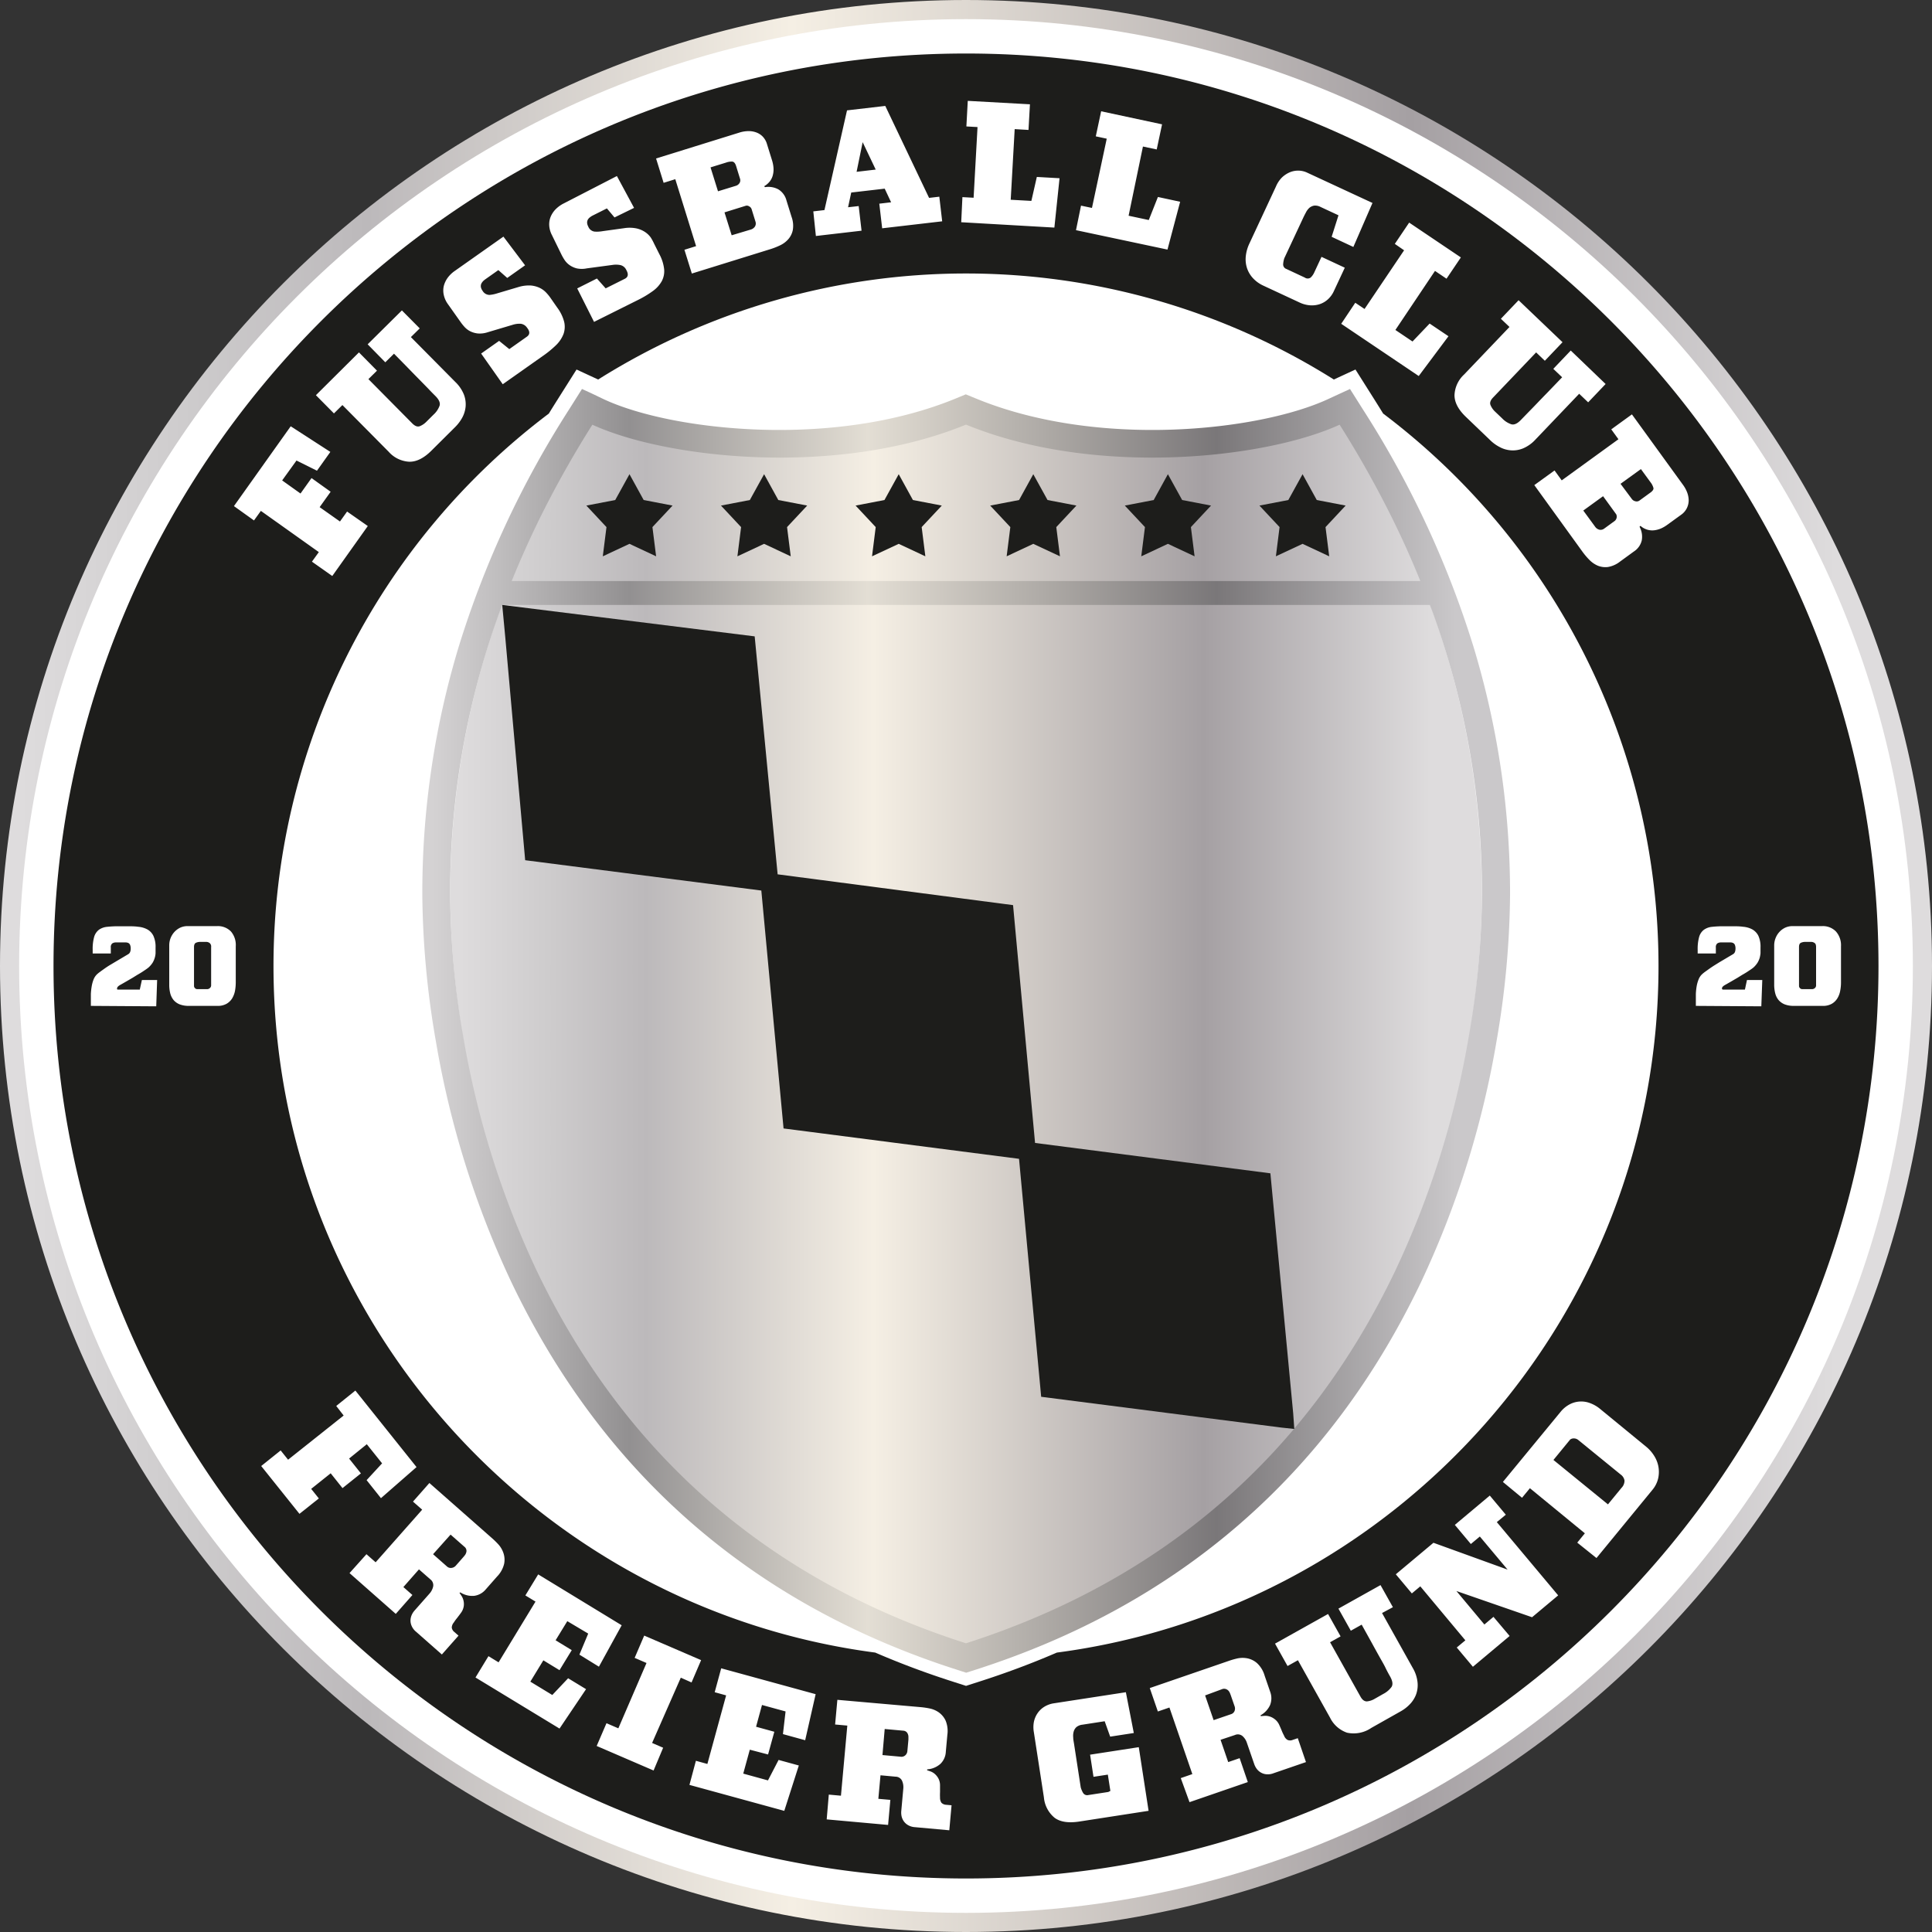 <?xml version="1.0" encoding="utf-8"?>
<svg xmlns="http://www.w3.org/2000/svg" xmlns:xlink="http://www.w3.org/1999/xlink" viewBox="0 0 404 404"><rect x="0" y="0" width="404" height="404" fill="#333333" stroke="none"/><defs><linearGradient id="a" x1="142.13" y1="264.81" x2="357.87" y2="264.81" gradientUnits="userSpaceOnUse"><stop offset=".01" stop-color="#dedcdd"/><stop offset=".1" stop-color="#cdcbcc"/><stop offset=".19" stop-color="#bcb9bb"/><stop offset=".41" stop-color="#f5efe4"/><stop offset=".73" stop-color="#a5a0a3"/><stop offset=".95" stop-color="#dedcdd"/></linearGradient><linearGradient id="b" x1="48" y1="250" x2="452" y2="250" xlink:href="#a"/><linearGradient id="c" x1="136.27" y1="263.56" x2="363.73" y2="263.56" gradientUnits="userSpaceOnUse"><stop offset=".01" stop-color="#d4d2d3"/><stop offset=".06" stop-color="#c3c1c2"/><stop offset=".18" stop-color="#969495"/><stop offset=".19" stop-color="#929091"/><stop offset=".41" stop-color="#e3ded4"/><stop offset=".73" stop-color="#7a7779"/><stop offset=".95" stop-color="#cac8ca"/></linearGradient></defs><circle cx="202" cy="202" r="200" fill="#fff"/><path d="M347.61 175.92a190.93 190.93 0 00-8.46-20 217.85 217.85 0 00-11-19.77c-7.74 3.58-20.52 6.37-34.75 6.86s-29.89-1.3-43.38-6.88c-13.49 5.58-29.16 7.38-43.38 6.89s-27-3.29-34.75-6.87A218.14 218.14 0 00161 155.66a192.38 192.38 0 00-8.39 19.7 175.23 175.23 0 00-10.46 60.06 182.66 182.66 0 002.75 30 191.12 191.12 0 0015.32 49.32q13.85 29.24 36.4 49T250 393.48q30.84-10 53.4-29.73t36.4-49a191.12 191.12 0 0015.32-49.32 182.66 182.66 0 002.75-30 177 177 0 00-2.55-30.21 175.17 175.17 0 00-7.71-29.3z" transform="translate(-48 -48)" fill="url(#a)"/><path d="M250 452c-111.38 0-202-90.62-202-202S138.62 48 250 48s202 90.62 202 202-90.62 202-202 202zm0-400C140.82 52 52 140.82 52 250s88.82 198 198 198 198-88.82 198-198S359.18 52 250 52z" transform="translate(-48 -48)" fill="url(#b)"/><path d="M202 11.19C96.78 11.19 11.19 96.78 11.19 202S96.78 392.81 202 392.81 392.81 307.22 392.81 202 307.22 11.19 202 11.19zm19 334.38q-7.87 3.4-16.35 6.11l-2.64.85-2.65-.85q-8.46-2.7-16.34-6.11C112.1 336.24 57.19 275.41 57.19 202a144.66 144.66 0 0157.58-115.52c.56-.92 1.13-1.83 1.71-2.75l4.08-6.46 4.52 2.09a144.52 144.52 0 01153.84 0l4.52-2.09 4.08 6.46c.58.92 1.15 1.84 1.71 2.75A144.68 144.68 0 01346.81 202c0 73.41-54.91 134.24-125.81 143.57z" fill="#1d1d1b"/><path d="M76.91 110l-7.43 10.45-4.25-3 1.44-2-12.12-8.62-1.44 2-4.19-3 11.87-16.69 8.29 5.36-2.8 3.93L62 96.3l-3 4.16 3.84 2.74 2.3-3.23 4 2.86-2.3 3.22 4.25 3 1.49-2.08zm13.28-15.74q-2.38 2.36-4.65 2.29a6.18 6.18 0 01-4.26-2.08L71.6 84.7l-1.77 1.75-3.77-3.81 9-8.95 3.77 3.82-1.79 1.77 9.17 9.26c.56.56 1.08.76 1.55.59a4.07 4.07 0 001.46-1l1.43-1.42a4.67 4.67 0 001.27-1.87c.18-.58-.1-1.25-.84-2-.49-.49-1-1-1.51-1.55l-1.79-1.83c-.67-.68-1.44-1.46-2.3-2.35s-1.89-1.93-3.09-3.15l-1.82 1.8L76.88 72l7.16-7.09 3.73 3.76-1.85 1.82 9.28 9.37a7.55 7.55 0 011.82 2.68 5.72 5.72 0 01.34 2.54 6.08 6.08 0 01-.72 2.29 8.64 8.64 0 01-1.41 1.88zm14.94-13.91l-4.52-6.42 3.76-2.65L106.5 73l3.67-2.59c.61-.43.67-1 .17-1.71l-.17-.23a1.87 1.87 0 00-1.29-.77 4.8 4.8 0 00-1.47.16L102 69.47a5.26 5.26 0 01-2.09.26 4.72 4.72 0 01-1.57-.45 4.21 4.21 0 01-1.18-.89 10.08 10.08 0 01-.86-1.07l-2.64-3.73a5.08 5.08 0 01-.86-1.91 4.21 4.21 0 010-1.87 5.1 5.1 0 01.81-1.72 6.3 6.3 0 011.48-1.43l10.18-7.18 4.53 6-3.73 2.64-1.86-1.64-2.68 1.89a4.11 4.11 0 00-.49.4 2.46 2.46 0 00-.39.54 1.35 1.35 0 00-.1.67 1.86 1.86 0 00.35.81 1.69 1.69 0 001.48.88 7.4 7.4 0 001.63-.34l4.41-1.31a7.46 7.46 0 012.55-.32 5.36 5.36 0 011.89.5 4.61 4.61 0 011.36 1 9.53 9.53 0 01.89 1.09l1.39 2a8.57 8.57 0 011.47 3 4.54 4.54 0 01-.13 2.54 6.54 6.54 0 01-1.55 2.33 21.49 21.49 0 01-2.84 2.32zm19.09-13.04l-3.52-7 4.12-2.07 1.83 2.06 4-2c.66-.33.8-.89.41-1.66l-.13-.26a1.82 1.82 0 00-1.16-.94 4.77 4.77 0 00-1.48-.07l-5.59.75a5.17 5.17 0 01-2.1 0 4.53 4.53 0 01-1.49-.68 4.1 4.1 0 01-1-1 10.56 10.56 0 01-.69-1.18l-2-4.09a5 5 0 01-.57-2 4.24 4.24 0 01.3-1.85 5 5 0 011.06-1.58 6.42 6.42 0 011.67-1.2L129 36.81l3.59 6.66-4.09 2-1.59-1.89-2.93 1.47a3.27 3.27 0 00-.54.33 1.91 1.91 0 00-.47.47 1.28 1.28 0 00-.2.65 1.81 1.81 0 00.23.85 1.65 1.65 0 001.33 1.08 6.77 6.77 0 001.67-.09l4.55-.63a7.17 7.17 0 012.57.06 5.27 5.27 0 011.8.77 4.57 4.57 0 011.19 1.17 11.44 11.44 0 01.69 1.29l1.08 2.15a8.62 8.62 0 011 3.16 4.46 4.46 0 01-.5 2.49 6.36 6.36 0 01-1.88 2.07 21.31 21.31 0 01-3.14 1.88zm18.9-15.08l2.44-.76-4.35-14-2.44.76-1.58-5.09 17.5-5.44a6.5 6.5 0 011.7-.28 4.55 4.55 0 011.66.24 3.6 3.6 0 011.4.86 3.75 3.75 0 01.93 1.6l1.08 3.47a6.72 6.72 0 01.28 1.46 4.63 4.63 0 01-.1 1.44 3.49 3.49 0 01-.57 1.31 4 4 0 01-1.14 1.06c-.07 0-.1.06-.08.13a.18.18 0 00.16.14 4.35 4.35 0 012.77.48 3.83 3.83 0 011.68 2.32l1.07 3.44a5.35 5.35 0 01.25 2.75 4.16 4.16 0 01-.95 1.91 5.27 5.27 0 01-1.7 1.27 15.08 15.08 0 01-2 .79l-16.46 5.11zm10.77-13.38a1.34 1.34 0 00.75-.57 1.06 1.06 0 00.11-.9l-.82-2.65c-.18-.59-.45-.9-.8-.94a3.43 3.43 0 00-1.31.21l-3.24 1 1.56 5zM157 48a1.55 1.55 0 00.88-.65 1.23 1.23 0 00.1-1l-.81-2.61a1 1 0 00-.52-.59.86.86 0 00-.68-.13l-4.47 1.39 1.5 4.79zm13.07-3.8l2.33-.27 4.72-20.85 8-.93 9.16 19.23 2.14-.25.6 5.15-12.55 1.46-.6-5.15 2.47-.29-1.34-2.85-7 .81-.66 3.08 2.22-.25.6 5.15-9.55 1.11zm9.05-8.27l4-.47-2.73-5.73zm22.13 5.29l2.34.13.82-14.78-2.33-.13.29-5.35 13 .72-.3 5.36-2.89-.17-.83 14.77 4.32.24 1.14-5.01 4.75.27-1.08 10.32L201 46.47zm24.8 1.78l2.29.48L231.43 29l-2.29-.49 1.12-5.24L243 26l-1.12 5.25-2.88-.61-3 14.47 4.22.9 1.91-4.82 4.65 1-2.65 10L225 48.13zM283 51.64l-4.54-2.12 1.43-4.5-3.76-1.75a2.38 2.38 0 00-1.34-.27 2.15 2.15 0 00-1 .47 3.38 3.38 0 00-.73 1c-.21.38-.41.78-.6 1.19l-3.9 8.34a5 5 0 00-.24 1.24 1 1 0 00.67 1l3.85 1.8a1.06 1.06 0 001.23 0 3.37 3.37 0 00.75-1.06l1.52-3.27 4.87 2.27-2.27 4.86a5.27 5.27 0 01-1.29 1.78 4.81 4.81 0 01-1.74 1 5.27 5.27 0 01-2 .22 6.16 6.16 0 01-2.15-.58l-7.54-3.51a6.87 6.87 0 01-2.23-1.6 5.8 5.8 0 01-1.24-2.12 6 6 0 01-.24-2.48 8.25 8.25 0 01.76-2.65l5.55-11.91a6 6 0 011.18-1.81 5.53 5.53 0 011.61-1.11 4.48 4.48 0 011.85-.39 4.41 4.41 0 011.92.44L287 42.44zm.4 11.67l1.94 1.3 8.27-12.27-1.94-1.34 3-4.45 10.81 7.28-3 4.45-2.41-1.63L291.79 69l3.58 2.41 3.58-3.75 3.94 2.65-6.22 8.32-16.21-10.92zm23.18 23.91q-2.43-2.31-2.43-4.58a6.22 6.22 0 012-4.32l9.5-9.95-1.8-1.71 3.7-3.88 9.19 8.78-3.7 3.88-1.82-1.75-9 9.43c-.55.57-.73 1.09-.55 1.56a4 4 0 001 1.43l1.46 1.39a4.68 4.68 0 001.9 1.22q.89.25 2-.9l1.5-1.55c.52-.53 1.12-1.14 1.78-1.83s1.43-1.49 2.29-2.37l3.06-3.18-1.85-1.76 3.65-3.83 7.29 7-3.65 3.83-1.88-1.79-9.1 9.53a7.47 7.47 0 01-2.63 1.89 5.61 5.61 0 01-2.53.41 5.8 5.8 0 01-2.31-.66 8.28 8.28 0 01-1.92-1.35zm18.49 11.16l1.5 2.07 11.86-8.6-1.5-2.07 4.32-3.13L352 101.48a6.72 6.72 0 01.81 1.52 4.82 4.82 0 01.31 1.65 3.76 3.76 0 01-.38 1.6 3.68 3.68 0 01-1.21 1.4l-2.94 2.13a6.93 6.93 0 01-1.29.74 5.37 5.37 0 01-1.4.37 3.65 3.65 0 01-1.43-.13 3.73 3.73 0 01-1.36-.74.1.1 0 00-.15 0c-.08.06-.11.13-.08.2a4.34 4.34 0 01.43 2.77 3.8 3.8 0 01-1.66 2.34l-2.91 2.12a5.57 5.57 0 01-2.53 1.12 4.27 4.27 0 01-2.12-.29 5.52 5.52 0 01-1.74-1.21 14.84 14.84 0 01-1.39-1.63l-10.12-14zm8.49 11.77a1.55 1.55 0 00.9.62 1.24 1.24 0 001-.24l2.21-1.61a1.16 1.16 0 00.3-1.37l-2.75-3.79-4.14 3zm7.64-5.85a1.25 1.25 0 00.78.52 1 1 0 00.89-.18l2.24-1.63c.51-.36.72-.72.63-1a3.33 3.33 0 00-.61-1.18l-2-2.74-4.26 3.08zM62.62 316.56l-8-10 4.07-3.26 1.55 1.94L71.86 296l-1.55-2 4-3.22 12.79 16-7.44 6.5-3-3.77L79.9 306l-3.2-4-3.7 3 2.47 3.1-3.85 3.08-2.47-3.1-4.08 3.26 1.6 2zM76.63 325l1.92 1.69 9.73-11-1.92-1.69 3.43-3.89 13.29 11.71a16.81 16.81 0 011.2 1.2 5.16 5.16 0 011 1.76 4.35 4.35 0 01.14 2.23 5.71 5.71 0 01-1.48 2.66l-2.35 2.67a3.8 3.8 0 01-2.4 1.36 4.59 4.59 0 01-2.89-.69h-.05a.1.1 0 00-.08 0 .12.12 0 000 .2c.05.08.16.25.33.49a3.05 3.05 0 01.4.91 3.21 3.21 0 01.08 1.22 3.13 3.13 0 01-.58 1.42c-.29.4-.57.77-.85 1.13a8.54 8.54 0 00-.66.91 1.7 1.7 0 00-.42 1.07 1.45 1.45 0 00.57.93l.84.74-3.48 3.94-5.4-4.76a3.24 3.24 0 01-.93-1.23 2.82 2.82 0 01-.23-1.21 3.06 3.06 0 01.26-1.08 3.58 3.58 0 01.57-.89l3.15-3.57a3.27 3.27 0 00.76-1.49 1.52 1.52 0 00-.59-1.48l-2.38-2.09-3.26 3.7 1.89 1.66-3.48 3.95-9.67-8.53zm13.93 0l2.89 2.55a1.17 1.17 0 001 .31 1.39 1.39 0 00.85-.45l1.59-1.81c.1-.11.2-.24.32-.39a1.56 1.56 0 00.27-.53 1.08 1.08 0 00-.37-1.24l-2.89-2.54zm11.58 21.32l2.12 1.29 7.72-12.7-2.12-1.29 2.68-4.4L130 339.86l-4.76 8.66-4.08-2.52 1.84-4.4-4.37-2.6-2.45 4 3.38 2.06-2.56 4.19-3.38-2.06-2.72 4.46 4.59 2.79 3.31-3.5 3.75 2.28-5.55 8.24-17.57-10.68zm34.22 18.15l2.31 1-2 4.76-11.9-5.13 2.05-4.76 2.48 1.07 5.89-13.66-2.48-1.07 2-4.66 11.9 5.13-2 4.67-2.25-1zm9.16 3.73l2.4.66 3.92-14.34-2.39-.66 1.36-5 19.75 5.41-2.19 9.63-4.65-1.28.55-4.74-4.93-1.35-1.24 4.55 3.82 1.05-1.31 4.75-3.82-1-1.37 5 5.17 1.42 2.22-4.28 4.23 1.16-3.04 9.49-19.83-5.43zm27.79 7.07l2.54.23 1.33-14.66-2.55-.23.47-5.16 17.64 1.55a16.66 16.66 0 011.67.26 5.09 5.09 0 011.88.8 4.4 4.4 0 011.44 1.72 5.73 5.73 0 01.37 3l-.32 3.54a3.76 3.76 0 01-1.13 2.52 4.63 4.63 0 01-2.74 1.15.13.13 0 00.09.23l.56.19a3 3 0 01.86.49 3.52 3.52 0 01.78.94 3.08 3.08 0 01.37 1.5v1.41a10.34 10.34 0 000 1.12 1.84 1.84 0 00.3 1.11 1.49 1.49 0 001 .42l1.11.1-.47 5.23-7.17-.65a3.31 3.31 0 01-1.48-.44 2.81 2.81 0 01-.9-.84 3 3 0 01-.43-1 3.81 3.81 0 01-.07-1.05l.43-4.74a3.28 3.28 0 00-.27-1.65 1.5 1.5 0 00-1.35-.84l-3.15-.29-.45 4.92 2.51.22-.47 5.24-12.84-1.16zm11.22-8.27l3.84.35a1.18 1.18 0 00.95-.31 1.33 1.33 0 00.42-.87l.22-2.4v-.5a1.52 1.52 0 00-.09-.59 1.25 1.25 0 00-.33-.52 1.15 1.15 0 00-.7-.26l-3.84-.35zm52.56-4.61l-4.94.76-1.15-3.22-4.66.72a2.37 2.37 0 00-1.27.52 2 2 0 00-.56.95 3.3 3.3 0 00-.09 1.19c0 .44.1.88.17 1.33l1.4 9.11a5 5 0 00.49 1.16 1 1 0 001.11.45l4.16-.64.44-.22-.53-3.41-3 .46-.71-4.63 10.18-1.57 2.05 13.31-14.48 2.24c-2.28.35-4 .09-5.18-.79a6.23 6.23 0 01-2.23-4.26l-2.1-13.63a6 6 0 010-2.12 5 5 0 01.76-1.83 4.69 4.69 0 011.43-1.37 5.27 5.27 0 012.05-.73l15-2.31zm9.82 9.43l2.42-.84-4.79-13.92-2.42.83-1.69-4.9 16.75-5.76a16.15 16.15 0 011.63-.45 5.22 5.22 0 012.05 0 4.39 4.39 0 012 1 5.7 5.7 0 011.58 2.6l1.16 3.37a3.86 3.86 0 010 2.76 4.66 4.66 0 01-2 2.17.12.12 0 000 .08.13.13 0 00.18.09l.6-.05a2.89 2.89 0 011 .1 3.2 3.2 0 011.1.54 3.07 3.07 0 011 1.21c.2.44.39.87.56 1.29a8.63 8.63 0 00.47 1 1.69 1.69 0 00.72.89 1.38 1.38 0 001.09 0l1.06-.36 1.71 5-6.81 2.34a3.29 3.29 0 01-1.53.2 2.75 2.75 0 01-1.16-.4 2.84 2.84 0 01-.82-.76 3.68 3.68 0 01-.49-.94l-1.55-4.49a3.15 3.15 0 00-.92-1.4 1.51 1.51 0 00-1.58-.21l-3 1 1.6 4.66 2.39-.82 1.71 5-12.19 4.2zm6.87-12.12l3.65-1.25a1.16 1.16 0 00.73-.67 1.41 1.41 0 000-1l-.79-2.28-.18-.47a1.93 1.93 0 00-.32-.5 1.36 1.36 0 00-.52-.33 1.11 1.11 0 00-.75 0l-3.6 1.33zm32.98 1.62a6.53 6.53 0 01-5.09 1 6.21 6.21 0 01-3.55-3.15l-6.71-12-2.17 1.21-2.62-4.68 11.09-6.2 2.62 4.68-2.2 1.23 6.36 11.37c.39.7.83 1 1.34 1a3.93 3.93 0 001.66-.56l1.76-1a4.92 4.92 0 001.73-1.46c.33-.52.23-1.24-.28-2.16-.34-.6-.69-1.24-1-1.89s-.76-1.4-1.23-2.24-1-1.8-1.59-2.88l-2.14-3.86-2.27 1.27-2.59-4.62 8.8-4.92 2.59 4.62-2.27 1.22 6.43 11.5a7.4 7.4 0 011 3.07 5.71 5.71 0 01-.35 2.55 6 6 0 01-1.31 2 8.11 8.11 0 01-1.86 1.43zm17.86-16.81l1.8-1.5-9.42-11.29-1.77 1.48-3.35-4 7.87-6.59 15.5 5.61-5.8-6.92-1.88 1.57-3.35-4 7.31-6.13 3.35 4-1.88 1.55 12.83 15.32-5.46 4.57-15.82-5.48 5.85 7 1.9-1.6 3.38 4-7.68 6.44zm25.2-21.93l1.59-1.95-11.49-9.43-1.65 2-4-3.31 12-14.58a6.2 6.2 0 012-1.67 5.2 5.2 0 014.29-.21 7.1 7.1 0 012 1.16l9.75 8a7.64 7.64 0 011.51 1.71 6.5 6.5 0 01.94 2.23 6.29 6.29 0 010 2.52 5.78 5.78 0 01-1.28 2.56l-11.64 14.19zm6.42-8l2.83-3.45a2.16 2.16 0 00.63-1.53 1.94 1.94 0 00-.8-1.26l-8.9-7.25a1.44 1.44 0 00-.82-.3 1.24 1.24 0 00-.85.24l-3.49 4.26zM19 210.34v-2.5a13.19 13.19 0 01.16-1.5 7.2 7.2 0 01.38-1.45 3.09 3.09 0 01.74-1.15 5.73 5.73 0 01.62-.5c.26-.2.56-.41.88-.64s.68-.47 1.06-.71l1.16-.69 2.83-1.68a.91.91 0 00.39-.48 1.81 1.81 0 00.11-.65 2 2 0 00-.12-.78.79.79 0 00-.33-.4 1.28 1.28 0 00-.56-.14h-2.05a1.35 1.35 0 00-.81.22 1 1 0 00-.29.84v1.25h-3.79v-.75a9.36 9.36 0 01.31-2.72 2.9 2.9 0 011-1.49 3.52 3.52 0 011.7-.61 21.16 21.16 0 012.43-.12h1.73c.85 0 1.64 0 2.36.11a4.81 4.81 0 011.9.55 3.06 3.06 0 011.26 1.33 5.48 5.48 0 01.46 2.45v1.19a4.07 4.07 0 01-.18 1 4.36 4.36 0 01-.44 1 5.07 5.07 0 01-.86 1c-.11.09-.28.22-.51.38l-.79.53c-.3.19-.62.39-1 .6l-1 .62c-.82.48-1.71 1-2.67 1.54a1.9 1.9 0 00-.4.3.59.59 0 00-.2.44.21.21 0 000 .12.19.19 0 00.17.08h4.58l.44-2h3.19l-.19 5.5zm16.39-12.65a4.14 4.14 0 01.28-1.52 4.25 4.25 0 01.81-1.3 4 4 0 011.21-.89 3.62 3.62 0 011.51-.32h6.22a3.78 3.78 0 012.88 1.13 4.32 4.32 0 011 3.07v7.54a10 10 0 01-.16 1.8 4.9 4.9 0 01-.6 1.58 3.37 3.37 0 01-1.18 1.13 3.67 3.67 0 01-1.87.43h-6a5.21 5.21 0 01-1.92-.32 3.25 3.25 0 01-1.27-.9 3.69 3.69 0 01-.7-1.4 7.28 7.28 0 01-.21-1.82zm5.18 8.47a.65.65 0 00.2.47.64.64 0 00.47.21h2.07a.83.83 0 00.58-.23.73.73 0 00.26-.57v-8a.94.94 0 00-.32-.85 1.22 1.22 0 00-.64-.23h-1.32a2.14 2.14 0 00-.89.18c-.27.12-.41.42-.41.9zm314.05 4.18v-2.5a13.13 13.13 0 01.15-1.5 7.22 7.22 0 01.39-1.45 3 3 0 01.74-1.15 6.6 6.6 0 01.61-.5l.89-.64c.33-.23.68-.47 1.06-.71l1.11-.69 2.84-1.68a.91.91 0 00.39-.48 2.06 2.06 0 00.11-.65 2 2 0 00-.12-.78.76.76 0 00-.34-.4 1.2 1.2 0 00-.55-.14h-2a1.35 1.35 0 00-.81.22 1 1 0 00-.29.84v1.25H355v-.75a9.36 9.36 0 01.31-2.72 2.84 2.84 0 011-1.49 3.48 3.48 0 011.69-.61 21.35 21.35 0 012.44-.12h1.73c.85 0 1.63 0 2.36.11a4.81 4.81 0 011.9.55 3.18 3.18 0 011.26 1.33 5.49 5.49 0 01.45 2.45v1.19a5.47 5.47 0 01-.18 1 4.42 4.42 0 01-.45 1 5 5 0 01-.85 1c-.11.09-.28.22-.51.38l-.8.53c-.29.19-.62.39-1 .6l-1 .62c-.82.48-1.71 1-2.67 1.54a2.26 2.26 0 00-.41.3.61.61 0 00-.19.44.21.21 0 00.05.12.19.19 0 00.17.08h4.58l.43-2h3.2l-.2 5.5zM371 197.69a4.15 4.15 0 01.29-1.52 4.07 4.07 0 01.81-1.3 3.84 3.84 0 011.21-.89 3.62 3.62 0 011.51-.32h6.22a3.78 3.78 0 012.88 1.13 4.32 4.32 0 011.05 3.07v7.54a9.14 9.14 0 01-.17 1.8 4.48 4.48 0 01-.6 1.58 3.34 3.34 0 01-1.17 1.13 3.67 3.67 0 01-1.87.43h-6.05a5.21 5.21 0 01-1.92-.32 3.25 3.25 0 01-1.27-.9 3.55 3.55 0 01-.7-1.4 7.26 7.26 0 01-.22-1.82zm5.19 8.47a.65.65 0 00.2.47.64.64 0 00.47.21h2.06a.86.86 0 00.59-.23.72.72 0 00.25-.57v-8c0-.43-.1-.72-.31-.85a1.25 1.25 0 00-.65-.23h-1.32a2.13 2.13 0 00-.88.18c-.28.12-.41.42-.41.9z" fill="#fff"/><path d="M356.13 183.27A202.22 202.22 0 00333 133.62l-1.35-2.14-1.35-2.14-2.3 1.06-2.29 1.06c-7.23 3.34-19.25 5.93-32.65 6.38s-28.17-1.25-40.91-6.48l-1.1-.45-1.09-.45-1.09.45-1.09.45c-12.75 5.23-27.53 6.93-40.92 6.48s-25.42-3-32.65-6.38L172 130.4l-2.3-1.06-1.35 2.14-1.35 2.14a202.22 202.22 0 00-23.09 49.65 177.68 177.68 0 00-7.6 51.84 186 186 0 002.84 30.66 193.73 193.73 0 0015.81 50.4q14.4 30.1 37.84 50.46t55.49 30.59l.87.28.88.28.88-.28.87-.28q32.06-10.23 55.5-30.59t37.83-50.46a193.73 193.73 0 0015.81-50.4 186 186 0 002.84-30.66 177.68 177.68 0 00-7.64-51.84zm-184.26-46.46c7.74 3.55 20.52 6.31 34.75 6.8s29.89-1.29 43.38-6.82c13.49 5.53 29.16 7.31 43.38 6.82s27-3.25 34.75-6.8a215.1 215.1 0 0111 19.58c2.16 4.36 4.1 8.72 5.88 13.11H155q2.72-6.72 6-13.38a215.34 215.34 0 0110.87-19.31zm183.25 128a188 188 0 01-15.32 48.84q-13.85 29-36.4 48.54T250 391.63q-30.84-9.86-53.4-29.44t-36.4-48.54a188 188 0 01-15.32-48.84 179.19 179.19 0 01-2.75-29.7 172 172 0 0110.46-59.47l.43-1.14H347c.21.56.44 1.13.64 1.69a171.92 171.92 0 0110.26 58.92 179.19 179.19 0 01-2.78 29.7z" transform="translate(-48 -48)" fill="url(#c)"/><path fill="#1d1d1b" d="M134.6 104.56l-2.97-5.4-2.98 5.4-6.04 1.16 4.21 4.5-.77 6.11 5.58-2.61 5.57 2.61-.77-6.11 4.21-4.5-6.04-1.16zm28.15 0l-2.97-5.4-2.98 5.4-6.04 1.16 4.21 4.5-.77 6.11 5.58-2.61 5.57 2.61-.77-6.11 4.21-4.5-6.04-1.16zm28.15 0l-2.97-5.4-2.98 5.4-6.04 1.16 4.21 4.5-.77 6.11 5.58-2.61 5.57 2.61-.77-6.11 4.21-4.5-6.04-1.16zm28.15 0l-2.98-5.4-2.97 5.4-6.04 1.16 4.21 4.5-.77 6.11 5.57-2.61 5.58 2.61-.77-6.11 4.21-4.5-6.04-1.16zm28.15 0l-2.98-5.4-2.97 5.4-6.04 1.16 4.21 4.5-.77 6.11 5.57-2.61 5.58 2.61-.77-6.11 4.21-4.5-6.04-1.16zm28.15 0l-2.97-5.4-2.98 5.4-6.04 1.16 4.21 4.5-.77 6.11 5.58-2.61 5.57 2.61-.77-6.11 4.21-4.5-6.04-1.16zM105.67 133.4l4.15 46.48 49.38 6.34 4.65 49.75 49.24 6.35 4.63 49.76 50.23 6.44 2.7.29-.23-3.27-4.77-50.19-49.21-6.35-4.6-49.73-49.23-6.44-4.8-49.76-52.79-6.57.65 6.9z"/></svg>